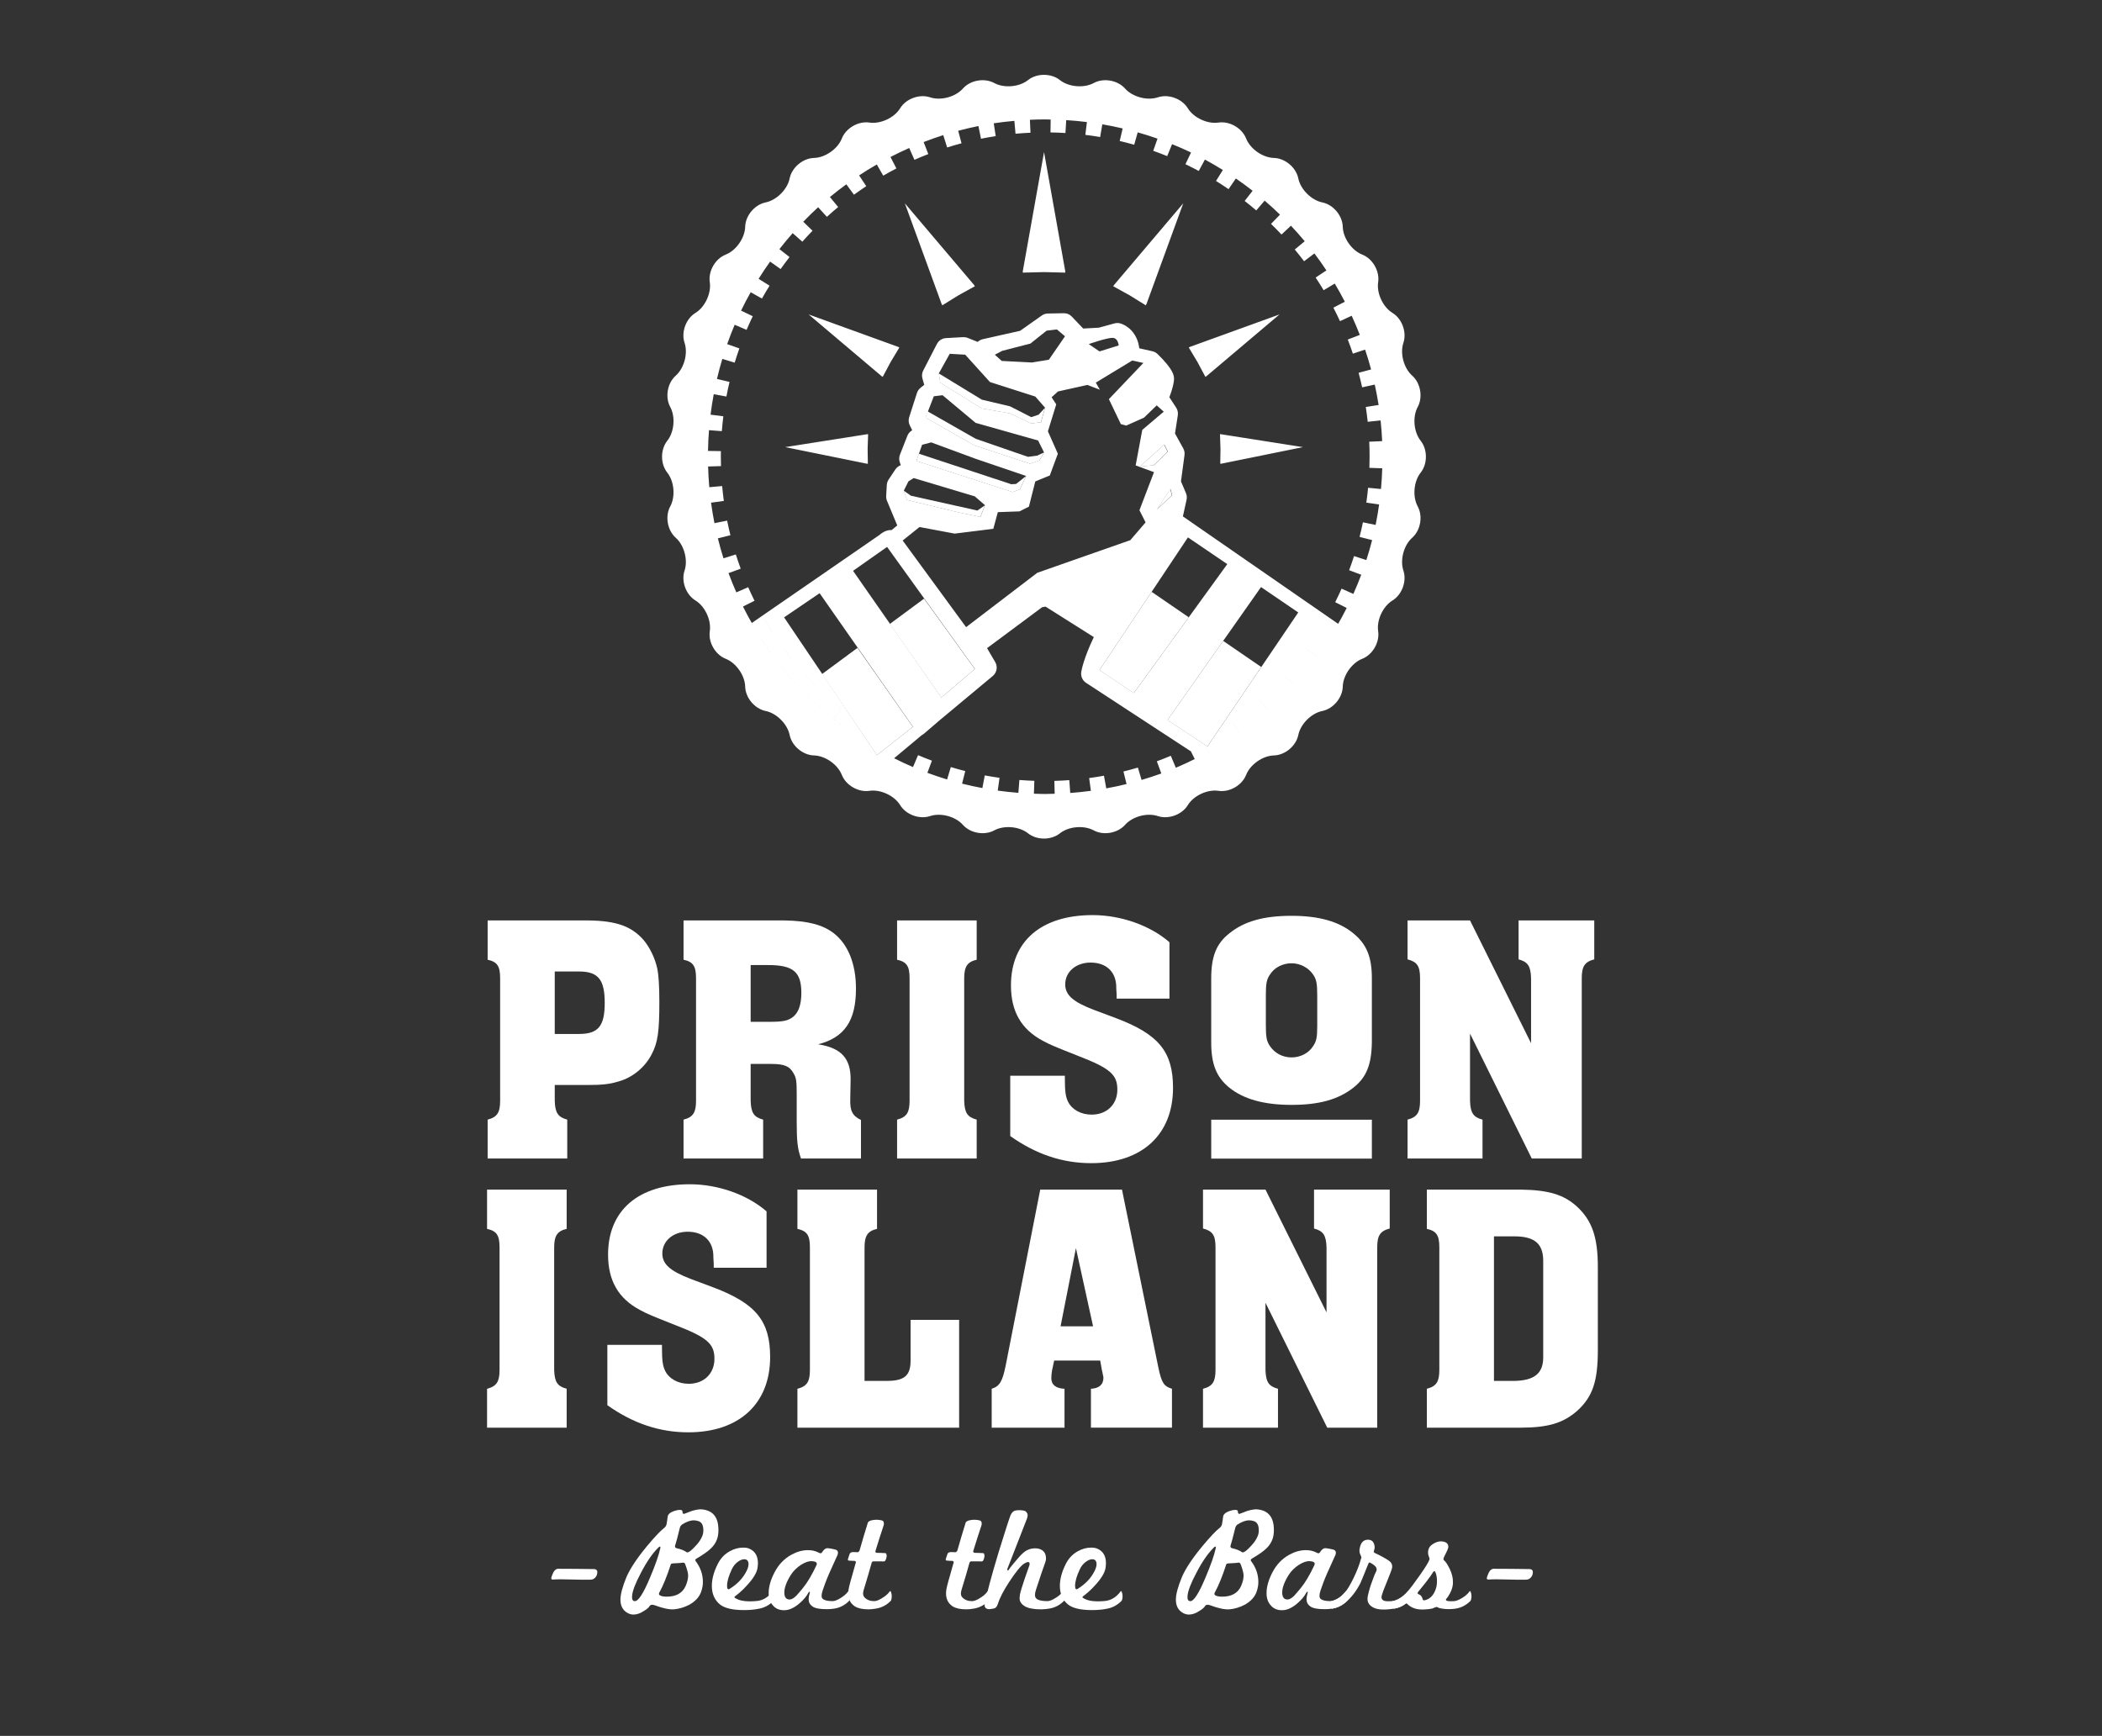 <?xml version="1.0" encoding="utf-8"?>
<!-- Generator: Adobe Illustrator 15.1.0, SVG Export Plug-In . SVG Version: 6.00 Build 0)  -->
<!DOCTYPE svg PUBLIC "-//W3C//DTD SVG 1.1//EN" "http://www.w3.org/Graphics/SVG/1.1/DTD/svg11.dtd">
<svg version="1.1" id="Vrstva_1" xmlns="http://www.w3.org/2000/svg" xmlns:xlink="http://www.w3.org/1999/xlink" x="0px" y="0px"
	 width="339px" height="280px" viewBox="0 0 339 280" enable-background="new 0 0 339 280" xml:space="preserve">
<rect x="0" y="0" width="339" height="280" fill="#333333" stroke="none"/>
<path fill="#FFFFFF" d="M78.643,180.593c1.555-0.403,2.016-1.152,2.016-3.052v-0.749v-18.25v-0.749c0-1.957-0.461-2.647-2.016-2.993
	v-6.333h15.027h1.266c4.433,0.058,6.909,0.922,8.866,3.166c0.979,1.152,1.843,2.938,2.188,4.549c0.23,1.035,0.346,2.879,0.346,5.411
	c0,4.778-0.231,6.563-1.267,8.521c-1.094,2.073-3.051,3.685-5.297,4.319c-1.497,0.46-2.706,0.574-5.123,0.574h-0.922h-4.26v1.785
	v0.749c0.058,1.957,0.518,2.648,2.015,3.052v6.274H78.643V180.593z M89.467,166.775h3.397h0.518c3.109,0,4.145-1.269,4.145-5.009
	c0-3.742-1.036-5.066-4.145-5.066h-0.518h-3.397V166.775z"/>
<path fill="#FFFFFF" d="M110.238,180.593c1.555-0.403,2.015-1.151,2.015-3.052v-0.749v-18.25v-0.749c0-1.957-0.46-2.647-2.015-2.993
	v-6.333h14.969h1.325c3.742,0.058,6.16,0.69,7.944,2.073c2.303,1.785,3.57,4.951,3.57,8.924c0,5.182-1.843,7.887-6.103,8.98
	c3.742,0.576,5.297,2.304,5.239,5.758l-0.058,3.051c-0.057,1.957,0.346,2.706,1.728,3.397v6.217h-9.672
	c-0.576-1.611-0.691-2.878-0.691-6.045v-3.281v-0.921c0-2.188-0.058-2.763-0.518-3.513c-0.634-1.151-1.497-1.497-3.627-1.497h-3.282
	v5.182v0.749c0.058,1.957,0.518,2.648,2.015,3.052v6.274h-12.839V180.593z M121.062,164.817h2.418h0.634
	c2.187,0,2.993-0.172,3.799-0.806c0.864-0.691,1.324-1.958,1.324-3.857c0-3.397-1.324-4.491-5.354-4.491h-0.518h-2.303V164.817z"/>
<path fill="#FFFFFF" d="M144.677,180.593c1.554-0.404,2.015-1.152,2.015-3.052v-0.748v-18.251v-0.748
	c0-1.958-0.461-2.648-2.015-2.993v-6.334h12.839v6.334c-1.497,0.345-2.015,1.093-2.015,2.993v0.748v18.251v0.748
	c0.057,1.958,0.518,2.647,2.015,3.052v6.275h-12.839V180.593z"/>
<path fill="#FFFFFF" d="M188.604,161.075h-8.52v-0.402v-0.23l-0.058-1.036c0.058-2.591-1.556-4.146-4.146-4.146
	c-2.361,0-4.087,1.497-4.087,3.511c0,1.728,1.266,2.822,4.547,4.089l3.686,1.381c6.851,2.591,9.153,5.412,9.153,11.228
	c0,7.541-5.009,12.146-13.184,12.146c-4.663,0-8.924-1.438-13.069-4.375v-9.729h8.809v0.461c0,2.015,0.115,2.937,0.519,3.742
	c0.633,1.266,2.072,2.072,3.8,2.072c2.477,0,4.146-1.669,4.146-4.029c0-2.418-1.152-3.454-6.392-5.47
	c-3.627-1.439-4.375-1.728-5.642-2.419c-3.454-1.842-5.124-4.72-5.124-8.923c0-7.139,4.894-11.342,13.184-11.342
	c4.55,0,9.271,1.67,12.378,4.375V161.075z"/>
<path fill="#FFFFFF" d="M221.247,168.14c-0.058,3.569-0.862,5.642-2.994,7.311c-2.418,1.901-5.525,2.765-9.96,2.765
	c-4.433,0-7.714-0.921-10.017-2.765c-2.13-1.726-2.937-3.856-2.937-7.311v-10.346c0-3.569,0.863-5.643,2.937-7.255
	c2.418-1.958,5.584-2.82,10.017-2.82c4.435,0,7.658,0.922,9.96,2.82c2.132,1.728,2.994,3.801,2.994,7.255V168.14z M204.148,165.261
	c0,2.015,0.115,2.706,0.69,3.513c0.748,1.093,2.016,1.785,3.454,1.785c1.439,0,2.765-0.692,3.455-1.785
	c0.575-0.807,0.69-1.498,0.69-3.34v-4.761c0-2.016-0.115-2.706-0.69-3.514c-0.749-1.093-2.073-1.783-3.455-1.783
	c-1.438,0-2.763,0.69-3.454,1.783c-0.575,0.808-0.69,1.498-0.69,3.397V165.261z"/>
<path fill="#FFFFFF" d="M227.004,180.593c1.554-0.404,2.016-1.152,2.016-3.052v-0.748v-18.251v-0.748
	c0-1.958-0.462-2.648-2.016-3.052v-6.275h10.075l9.845,19.805v-9.729v-0.748c-0.057-1.958-0.518-2.648-2.015-3.052v-6.275h12.205
	v6.275c-1.554,0.403-2.016,1.151-2.016,3.052v0.748v28.326h-8.06l-9.96-20.151v10.076v0.748c0.058,1.958,0.518,2.647,2.015,3.052
	v6.275h-12.09V180.593z"/>
<path fill="#FFFFFF" d="M78.55,224.007c1.554-0.404,2.015-1.152,2.015-3.052v-0.748v-18.251v-0.748c0-1.958-0.461-2.648-2.015-2.993
	v-6.334h12.839v6.334c-1.497,0.345-2.015,1.093-2.015,2.993v0.748v18.251v0.748c0.057,1.958,0.518,2.647,2.015,3.052v6.274H78.55
	V224.007z"/>
<path fill="#FFFFFF" d="M123.628,204.489h-8.52v-0.403v-0.229l-0.058-1.036c0.058-2.591-1.555-4.146-4.146-4.146
	c-2.36,0-4.087,1.497-4.087,3.512c0,1.728,1.266,2.821,4.548,4.089l3.685,1.381c6.851,2.591,9.154,5.412,9.154,11.227
	c0,7.541-5.009,12.147-13.184,12.147c-4.663,0-8.924-1.439-13.069-4.375v-9.73h8.808v0.462c0,2.015,0.116,2.937,0.519,3.741
	c0.633,1.267,2.072,2.073,3.8,2.073c2.475,0,4.144-1.669,4.144-4.03c0-2.418-1.151-3.453-6.39-5.469
	c-3.627-1.439-4.376-1.728-5.642-2.419c-3.454-1.842-5.124-4.72-5.124-8.923c0-7.139,4.894-11.342,13.184-11.342
	c4.548,0,9.269,1.67,12.378,4.375V204.489z"/>
<path fill="#FFFFFF" d="M128.604,224.007c1.555-0.404,2.015-1.152,2.015-3.052v-0.748v-18.251v-0.748
	c0-1.958-0.46-2.648-2.015-2.993v-6.334h12.839v6.334c-1.497,0.345-2.015,1.093-2.015,2.993v0.748v20.782h3.569
	c2.879,0,3.857-0.861,3.857-3.28v-0.979v-5.585h7.83v17.387h-26.08V224.007z"/>
<path fill="#FFFFFF" d="M186.82,220.609c0.519,2.418,0.863,2.994,2.188,3.397v6.274h-13.069v-6.274
	c1.268-0.059,2.016-0.634,2.016-1.784c0-0.175-0.058-0.231-0.174-0.923l-0.057-0.229l-0.288-1.612h-7.426l-0.346,1.612
	c-0.058,0.345-0.115,0.921-0.115,1.209c0,1.094,0.748,1.669,2.13,1.728v6.274h-11.745v-6.274c1.267-0.403,1.727-1.151,2.245-3.685
	l5.585-28.441h13.184L186.82,220.609z M173.521,201.323l-2.476,12.608h5.24L173.521,201.323z"/>
<path fill="#FFFFFF" d="M194.016,224.007c1.556-0.404,2.016-1.152,2.016-3.052v-0.748v-18.251v-0.748
	c0-1.958-0.46-2.648-2.016-3.053v-6.274h10.075l9.845,19.805v-9.729v-0.748c-0.057-1.958-0.518-2.648-2.015-3.053v-6.274h12.206
	v6.274c-1.555,0.404-2.015,1.152-2.015,3.053v0.748v28.325h-8.061l-9.961-20.15v10.076v0.748c0.059,1.958,0.52,2.647,2.016,3.052
	v6.274h-12.091V224.007z"/>
<path fill="#FFFFFF" d="M230.113,191.881h13.933h1.151c4.548,0.058,7.023,0.807,9.154,2.764c2.419,2.245,3.34,4.951,3.34,9.729
	v1.209v11.054v1.151c0,5.067-0.864,7.542-3.34,9.787c-2.245,1.958-4.663,2.706-9.154,2.706h-1.151h-13.933v-6.274
	c1.555-0.403,2.015-1.151,2.015-3.052v-0.749v-18.25v-0.749c0-1.957-0.46-2.647-2.015-2.993V191.881z M240.938,222.739h2.418h0.863
	c3.224-0.058,4.663-1.208,4.663-3.799v-1.268v-13.184v-1.267c-0.058-2.648-1.439-3.8-4.663-3.8h-0.863h-2.418V222.739z"/>
<rect x="195.34" y="180.606" fill="#FFFFFF" width="25.907" height="6.277"/>
<path fill="#FFFFFF" d="M93.545,254.799c-0.449,0-0.81-0.01-1.082-0.024c-1.571-0.048-2.646-0.048-3.223,0
	c-0.224,0.032-0.337-0.04-0.337-0.217c0-0.112,0.088-0.368,0.265-0.771c0.24-0.545,0.569-0.793,0.986-0.744
	c0.818,0,1.696,0.004,2.633,0.012c0.939,0.009,1.96,0.02,3.067,0.036c0.32,0.031,0.481,0.191,0.481,0.48
	c0,0.336-0.104,0.625-0.313,0.866c-0.208,0.24-0.473,0.361-0.793,0.361H93.545z"/>
<path fill="#FFFFFF" d="M114.611,249.796c-0.417,0.417-1.171,0.945-2.261,1.588c-0.208,0.111-0.265,0.248-0.168,0.407
	c0.785,1.026,1.178,2.157,1.178,3.393c0,0.479-0.088,0.985-0.264,1.514c-0.289,0.867-0.931,1.579-1.924,2.142
	c-0.803,0.417-1.628,0.665-2.477,0.745c-0.77,0.048-1.796-0.169-3.078-0.649c-0.433-0.16-0.722-0.112-0.867,0.144
	c-0.143,0.24-0.448,0.497-0.913,0.771c-0.577,0.385-1.138,0.577-1.683,0.577c-0.322,0-0.642-0.088-0.962-0.266
	c-0.754-0.432-1.131-1.145-1.131-2.14c0-0.866,0.329-2.092,0.986-3.679c0.593-1.363,1.692-3.016,3.295-4.954
	c0.641-0.771,1.191-1.396,1.648-1.876c0.457-0.482,0.821-0.825,1.093-1.034c0.225-0.176,0.362-0.377,0.41-0.602
	c0.031-0.16,0.063-0.345,0.095-0.554c0.032-0.208,0.065-0.447,0.097-0.721c0.048-0.321,0.32-0.585,0.817-0.793
	c0.433-0.177,0.826-0.265,1.179-0.265c0.256,0,0.385,0.096,0.385,0.287c0,0.289,0.103,0.402,0.312,0.338
	c0.193-0.08,0.385-0.152,0.577-0.218c0.193-0.063,0.376-0.135,0.553-0.216c0.77-0.241,1.371-0.329,1.804-0.264
	c1.699,0.208,2.55,1.299,2.55,3.27v0.288c0,0.098-0.009,0.202-0.025,0.314C115.757,248.288,115.349,249.107,114.611,249.796
	 M106.412,249.46c-0.049,0-0.113,0.04-0.193,0.119c-0.962,0.931-1.908,2.293-2.838,4.089c-0.898,1.684-1.379,2.935-1.443,3.752
	c-0.048,0.562,0.104,0.842,0.457,0.842c0.561,0,1.371-1.259,2.429-3.777c0.881-2.084,1.434-3.663,1.659-4.737
	C106.531,249.556,106.506,249.46,106.412,249.46 M110.98,254.125c0-0.368-0.153-0.963-0.457-1.779
	c-0.081-0.241-0.225-0.337-0.434-0.289c-0.128,0.032-0.512,0.063-1.154,0.096c-0.481,0-0.73,0.057-0.745,0.168
	c-0.642,1.956-1.243,3.44-1.804,4.45c-0.16,0.256-0.152,0.441,0.025,0.552c0.255,0.146,0.625,0.217,1.105,0.217
	c1.523,0,2.541-0.568,3.055-1.708C110.843,255.206,110.98,254.639,110.98,254.125 M113.433,246.838c0-0.833-0.272-1.33-0.817-1.49
	c-0.241-0.08-0.481-0.121-0.722-0.121c-0.577,0-1.219,0.233-1.924,0.698c-0.177,0.128-0.297,0.336-0.36,0.625
	c-0.16,0.673-0.301,1.229-0.421,1.671c-0.12,0.44-0.221,0.79-0.301,1.047c-0.08,0.24,0,0.392,0.24,0.457
	c0.674,0.143,1.211,0.36,1.612,0.647c0.015,0.018,0.048,0.025,0.096,0.025c0.256,0,0.665-0.305,1.227-0.914
	c0.593-0.608,0.993-1.186,1.202-1.731C113.376,247.479,113.433,247.175,113.433,246.838"/>
<path fill="#FFFFFF" d="M124.735,258.237c-0.673,0.674-1.459,1.091-2.356,1.251c-0.705,0.144-1.499,0.216-2.381,0.216
	c-1.844,0-3.143-0.304-3.896-0.914c-0.866-0.721-1.298-1.715-1.298-2.982c0-1.105,0.321-2.293,0.961-3.559
	c0.465-0.914,1.115-1.595,1.949-2.044c0.688-0.385,1.402-0.577,2.139-0.577c0.417,0,0.746,0.056,0.987,0.168
	c0.929,0.401,1.394,1.178,1.394,2.333c0,0.256-0.023,0.529-0.071,0.817c-0.129,0.77-0.706,1.708-1.732,2.814
	c-0.321,0.353-0.637,0.668-0.95,0.949c-0.312,0.281-0.622,0.533-0.925,0.758c-0.082,0.08-0.122,0.128-0.122,0.145
	c0,0.064,0.097,0.145,0.289,0.239c0.706,0.402,1.82,0.53,3.343,0.386c0.994-0.097,1.836-0.609,2.526-1.539
	c0.08-0.097,0.143-0.072,0.192,0.071c0.111,0.273,0.152,0.585,0.12,0.938C124.872,257.98,124.815,258.157,124.735,258.237
	 M118.952,251.948c-0.394,0.297-0.701,0.686-0.926,1.167c-0.513,1.073-0.769,1.972-0.769,2.692c0,0.514,0.16,0.658,0.48,0.434
	c1.074-0.673,1.892-1.491,2.453-2.453c0.353-0.593,0.53-1.082,0.53-1.467c0-0.545-0.233-0.817-0.698-0.817
	C119.701,251.504,119.345,251.652,118.952,251.948"/>
<path fill="#FFFFFF" d="M136.927,258.236c-0.673,0.675-1.459,1.082-2.356,1.228c-0.192,0.032-0.394,0.056-0.602,0.072
	c-0.208,0.016-0.424,0.024-0.649,0.024c-1.122,0-1.888-0.148-2.296-0.446c-0.409-0.297-0.613-0.685-0.613-1.166
	c0-0.224,0.063-0.576,0.192-1.058c0.016-0.063,0.016-0.113,0-0.145c-0.032-0.017-0.077,0-0.133,0.049
	c-0.056,0.048-0.1,0.103-0.132,0.168c-0.241,0.479-0.673,1.002-1.298,1.563c-0.899,0.803-1.756,1.202-2.574,1.202
	c-0.786,0-1.394-0.264-1.828-0.793c-0.448-0.497-0.673-1.146-0.673-1.948c0-1.042,0.321-2.173,0.962-3.391
	c0.641-1.235,1.539-2.172,2.694-2.814c0.866-0.479,1.739-0.729,2.621-0.744c0.657-0.018,1.259,0.119,1.803,0.407
	c0.257,0.146,0.433,0.129,0.53-0.048c0.112-0.175,0.208-0.304,0.288-0.384c0.129-0.128,0.257-0.217,0.385-0.265
	c0.16-0.049,0.464-0.023,0.914,0.071c0.449,0.08,0.729,0.168,0.842,0.266c0.16,0.177,0.184,0.417,0.072,0.722
	c-0.225,0.48-0.674,1.474-1.347,2.981c-0.257,0.594-0.469,1.117-0.638,1.574c-0.168,0.457-0.308,0.855-0.421,1.191
	c-0.112,0.337-0.167,0.617-0.167,0.841c0,0.209,0.055,0.37,0.167,0.482c0.257,0.256,0.794,0.385,1.612,0.385
	c0.305,0,0.698-0.145,1.179-0.434c0.272-0.159,0.52-0.332,0.745-0.518c0.224-0.184,0.417-0.388,0.577-0.613
	c0.08-0.095,0.144-0.071,0.192,0.072c0.112,0.273,0.153,0.585,0.121,0.938C137.063,257.98,137.007,258.156,136.927,258.236
	 M131.733,252.249c0-0.272-0.272-0.416-0.817-0.434c-0.482-0.032-1.067,0.168-1.756,0.603c-0.657,0.433-1.187,0.954-1.587,1.562
	c-0.722,1.14-1.082,2.102-1.082,2.886c0,0.755,0.288,1.132,0.865,1.132c0.305,0,0.665-0.208,1.082-0.625
	c0.08-0.08,0.205-0.222,0.373-0.421c0.168-0.2,0.389-0.462,0.661-0.782c0.738-0.898,1.484-2.156,2.237-3.775
	C131.725,252.36,131.733,252.313,131.733,252.249"/>
<path fill="#FFFFFF" d="M143.638,258.237c-0.674,0.674-1.46,1.082-2.357,1.227c-0.45,0.08-0.858,0.12-1.227,0.12
	c-0.946,0-1.675-0.16-2.188-0.481c-0.786-0.513-1.138-1.306-1.058-2.381c0.016-0.369,0.224-1.233,0.625-2.597
	c0.192-0.673,0.337-1.188,0.433-1.539c0.096-0.354,0.152-0.545,0.168-0.578c0.016-0.112-0.056-0.191-0.216-0.24
	c-0.129,0-0.269-0.004-0.421-0.012c-0.153-0.008-0.324-0.02-0.517-0.037c-0.144-0.031-0.177-0.143-0.096-0.336
	c0.032-0.096,0.068-0.208,0.108-0.336s0.092-0.281,0.156-0.457c0.112-0.161,0.28-0.241,0.505-0.241h0.385
	c0.112,0.017,0.192,0.024,0.24,0.024h0.145c0.08,0,0.176-0.08,0.289-0.24c0.192-0.689,0.4-1.407,0.625-2.153
	c0.224-0.744,0.464-1.534,0.721-2.368c0.064-0.159,0.233-0.28,0.505-0.36c0.593-0.16,1.195-0.16,1.804,0
	c0.24,0.08,0.328,0.321,0.265,0.721c-0.225,0.673-0.45,1.359-0.674,2.057c-0.225,0.697-0.449,1.415-0.673,2.151
	c-0.032,0.146,0.031,0.242,0.192,0.289c0.193,0,0.408,0.004,0.65,0.012c0.24,0.01,0.496,0.021,0.769,0.036
	c0.096,0.018,0.16,0.12,0.193,0.313c0.031,0.224-0.025,0.497-0.169,0.817c-0.048,0.129-0.153,0.2-0.313,0.217
	c0.064-0.017-0.48-0.023-1.635-0.023c-0.129,0-0.225,0.071-0.289,0.215c-0.176,0.643-0.373,1.331-0.589,2.069
	c-0.216,0.737-0.453,1.522-0.71,2.355c-0.16,0.529-0.104,0.932,0.169,1.203c0.385,0.386,0.898,0.577,1.539,0.577
	c0.304,0,0.698-0.144,1.178-0.433c0.273-0.159,0.522-0.332,0.746-0.518c0.224-0.184,0.416-0.388,0.577-0.612
	c0.081-0.097,0.145-0.072,0.193,0.071c0.111,0.273,0.152,0.585,0.12,0.938C143.773,257.98,143.716,258.157,143.638,258.237"/>
<path fill="#FFFFFF" d="M159.413,258.237c-0.674,0.674-1.46,1.082-2.357,1.227c-0.45,0.08-0.858,0.12-1.227,0.12
	c-0.946,0-1.675-0.16-2.188-0.481c-0.786-0.513-1.138-1.306-1.058-2.381c0.016-0.369,0.224-1.233,0.625-2.597
	c0.192-0.673,0.337-1.188,0.433-1.539c0.096-0.354,0.152-0.545,0.168-0.578c0.016-0.112-0.056-0.191-0.216-0.24
	c-0.129,0-0.269-0.004-0.421-0.012c-0.153-0.008-0.324-0.02-0.517-0.037c-0.144-0.031-0.177-0.143-0.096-0.336
	c0.032-0.096,0.068-0.208,0.108-0.336s0.092-0.281,0.156-0.457c0.112-0.161,0.28-0.241,0.505-0.241h0.385
	c0.112,0.017,0.192,0.024,0.24,0.024h0.145c0.08,0,0.176-0.08,0.289-0.24c0.192-0.689,0.4-1.407,0.625-2.153
	c0.224-0.744,0.464-1.534,0.721-2.368c0.064-0.159,0.233-0.28,0.505-0.36c0.593-0.16,1.195-0.16,1.804,0
	c0.24,0.08,0.328,0.321,0.265,0.721c-0.225,0.673-0.45,1.359-0.674,2.057c-0.225,0.697-0.449,1.415-0.673,2.151
	c-0.032,0.146,0.031,0.242,0.192,0.289c0.193,0,0.408,0.004,0.65,0.012c0.24,0.01,0.496,0.021,0.769,0.036
	c0.096,0.018,0.16,0.12,0.193,0.313c0.031,0.224-0.025,0.497-0.169,0.817c-0.048,0.129-0.153,0.2-0.313,0.217
	c0.064-0.017-0.48-0.023-1.635-0.023c-0.129,0-0.225,0.071-0.289,0.215c-0.176,0.643-0.373,1.331-0.589,2.069
	c-0.216,0.737-0.453,1.522-0.71,2.355c-0.16,0.529-0.104,0.932,0.169,1.203c0.385,0.386,0.898,0.577,1.539,0.577
	c0.304,0,0.698-0.144,1.178-0.433c0.273-0.159,0.522-0.332,0.746-0.518c0.224-0.184,0.416-0.388,0.577-0.612
	c0.081-0.097,0.145-0.072,0.193,0.071c0.111,0.273,0.152,0.585,0.12,0.938C159.549,257.98,159.492,258.157,159.413,258.237"/>
<path fill="#FFFFFF" d="M171.582,258.237c-0.674,0.674-1.46,1.082-2.357,1.227c-0.208,0.032-0.421,0.06-0.637,0.084
	c-0.217,0.024-0.445,0.036-0.687,0.036c-1.202,0-2.079-0.168-2.633-0.505c-0.553-0.337-0.829-0.753-0.829-1.251
	c0-0.064,0.004-0.148,0.012-0.252c0.008-0.105,0.02-0.222,0.035-0.35c0.08-0.448,0.346-1.331,0.795-2.645
	c0.127-0.354,0.252-0.705,0.371-1.06c0.121-0.352,0.244-0.704,0.373-1.057c0.017-0.048,0.025-0.121,0.025-0.217
	c0-0.193-0.081-0.288-0.241-0.288c-0.161,0-0.368,0.08-0.625,0.24c-0.514,0.305-1.315,1.283-2.405,2.933
	c-0.93,1.412-1.555,2.623-1.875,3.632c-0.129,0.417-0.353,0.65-0.674,0.698c-0.48,0.096-0.793,0.12-0.937,0.072
	c-0.4-0.098-0.562-0.377-0.482-0.842c0.162-0.817,0.43-1.929,0.806-3.331c0.377-1.402,0.87-3.114,1.48-5.135
	c1.073-3.463,1.707-5.419,1.899-5.867c0.177-0.369,0.408-0.603,0.697-0.697c0.159-0.048,0.449-0.073,0.866-0.073
	c0.433,0.033,0.705,0.088,0.817,0.168c0.24,0.193,0.359,0.41,0.359,0.65c0,0.177-0.047,0.385-0.143,0.625
	c-0.947,2.437-1.676,4.309-2.189,5.616c-0.513,1.307-0.809,2.064-0.889,2.272c-0.113,0.256-0.089,0.384,0.071,0.384
	c0.049,0,0.08-0.031,0.097-0.096c0.032-0.064,0.116-0.184,0.252-0.361c0.137-0.176,0.325-0.408,0.565-0.696
	c0.272-0.32,0.521-0.613,0.745-0.878c0.225-0.266,0.434-0.484,0.625-0.661c0.594-0.577,1.283-0.866,2.068-0.866
	c0.273,0,0.505,0.032,0.698,0.096c0.705,0.226,1.057,0.738,1.057,1.539c0,0.161-0.022,0.321-0.07,0.481
	c-0.209,0.561-0.438,1.219-0.687,1.973c-0.249,0.753-0.533,1.61-0.853,2.573c-0.113,0.319-0.169,0.617-0.169,0.89
	c0,0.353,0.177,0.601,0.528,0.745c0.354,0.144,0.851,0.216,1.491,0.216c0.305,0,0.698-0.144,1.178-0.433
	c0.273-0.159,0.522-0.332,0.746-0.518c0.226-0.184,0.417-0.388,0.577-0.612c0.081-0.097,0.146-0.072,0.193,0.071
	c0.111,0.273,0.152,0.585,0.12,0.938C171.718,257.98,171.662,258.157,171.582,258.237"/>
<path fill="#FFFFFF" d="M180.862,258.237c-0.673,0.674-1.459,1.091-2.355,1.251c-0.705,0.144-1.499,0.216-2.382,0.216
	c-1.844,0-3.143-0.304-3.895-0.914c-0.866-0.721-1.299-1.715-1.299-2.982c0-1.105,0.32-2.293,0.962-3.559
	c0.465-0.914,1.114-1.595,1.948-2.044c0.688-0.385,1.401-0.577,2.139-0.577c0.417,0,0.746,0.056,0.987,0.168
	c0.929,0.401,1.394,1.178,1.394,2.333c0,0.256-0.023,0.529-0.071,0.817c-0.129,0.77-0.706,1.708-1.731,2.814
	c-0.321,0.353-0.637,0.668-0.95,0.949c-0.312,0.281-0.622,0.533-0.925,0.758c-0.082,0.08-0.122,0.128-0.122,0.145
	c0,0.064,0.097,0.145,0.289,0.239c0.706,0.402,1.819,0.53,3.343,0.386c0.994-0.097,1.836-0.609,2.526-1.539
	c0.08-0.097,0.143-0.072,0.191,0.071c0.111,0.273,0.152,0.585,0.12,0.938C180.999,257.98,180.942,258.157,180.862,258.237
	 M175.079,251.948c-0.394,0.297-0.701,0.686-0.926,1.167c-0.513,1.073-0.769,1.972-0.769,2.692c0,0.514,0.159,0.658,0.479,0.434
	c1.074-0.673,1.893-1.491,2.453-2.453c0.353-0.593,0.53-1.082,0.53-1.467c0-0.545-0.233-0.817-0.698-0.817
	C175.828,251.504,175.473,251.652,175.079,251.948"/>
<path fill="#FFFFFF" d="M204.191,249.796c-0.417,0.417-1.172,0.945-2.262,1.588c-0.208,0.111-0.265,0.248-0.168,0.407
	c0.785,1.026,1.179,2.157,1.179,3.393c0,0.479-0.089,0.985-0.265,1.514c-0.289,0.867-0.931,1.579-1.924,2.142
	c-0.803,0.417-1.628,0.665-2.477,0.745c-0.771,0.048-1.797-0.169-3.078-0.649c-0.434-0.16-0.723-0.112-0.867,0.144
	c-0.144,0.24-0.448,0.497-0.913,0.771c-0.577,0.385-1.138,0.577-1.683,0.577c-0.322,0-0.643-0.088-0.963-0.266
	c-0.754-0.432-1.131-1.145-1.131-2.14c0-0.866,0.329-2.092,0.986-3.679c0.593-1.363,1.692-3.016,3.295-4.954
	c0.641-0.771,1.191-1.396,1.648-1.876c0.457-0.482,0.82-0.825,1.093-1.034c0.225-0.176,0.362-0.377,0.41-0.602
	c0.03-0.16,0.063-0.345,0.095-0.554c0.032-0.208,0.065-0.447,0.097-0.721c0.048-0.321,0.32-0.585,0.817-0.793
	c0.433-0.177,0.826-0.265,1.179-0.265c0.256,0,0.385,0.096,0.385,0.287c0,0.289,0.104,0.402,0.313,0.338
	c0.193-0.08,0.385-0.152,0.577-0.218c0.192-0.063,0.376-0.135,0.553-0.216c0.771-0.241,1.371-0.329,1.804-0.264
	c1.699,0.208,2.551,1.299,2.551,3.27v0.288c0,0.098-0.01,0.202-0.025,0.314C205.337,248.288,204.928,249.107,204.191,249.796
	 M195.991,249.46c-0.049,0-0.113,0.04-0.193,0.119c-0.962,0.931-1.908,2.293-2.838,4.089c-0.898,1.684-1.379,2.935-1.443,3.752
	c-0.048,0.562,0.104,0.842,0.457,0.842c0.562,0,1.371-1.259,2.43-3.777c0.881-2.084,1.434-3.663,1.658-4.737
	C196.111,249.556,196.086,249.46,195.991,249.46 M200.56,254.125c0-0.368-0.152-0.963-0.457-1.779
	c-0.081-0.241-0.225-0.337-0.434-0.289c-0.128,0.032-0.512,0.063-1.154,0.096c-0.48,0-0.729,0.057-0.745,0.168
	c-0.642,1.956-1.242,3.44-1.804,4.45c-0.16,0.256-0.151,0.441,0.025,0.552c0.255,0.146,0.625,0.217,1.104,0.217
	c1.523,0,2.541-0.568,3.056-1.708C200.423,255.206,200.56,254.639,200.56,254.125 M203.012,246.838c0-0.833-0.271-1.33-0.816-1.49
	c-0.241-0.08-0.481-0.121-0.723-0.121c-0.577,0-1.219,0.233-1.924,0.698c-0.177,0.128-0.297,0.336-0.359,0.625
	c-0.16,0.673-0.302,1.229-0.422,1.671c-0.119,0.44-0.221,0.79-0.301,1.047c-0.08,0.24,0,0.392,0.24,0.457
	c0.674,0.143,1.211,0.36,1.612,0.647c0.015,0.018,0.048,0.025,0.096,0.025c0.256,0,0.665-0.305,1.227-0.914
	c0.594-0.608,0.993-1.186,1.202-1.731C202.956,247.479,203.012,247.175,203.012,246.838"/>
<path fill="#FFFFFF" d="M217.224,258.236c-0.673,0.675-1.459,1.082-2.356,1.228c-0.191,0.032-0.394,0.056-0.602,0.072
	c-0.208,0.016-0.424,0.024-0.649,0.024c-1.122,0-1.888-0.148-2.296-0.446c-0.409-0.297-0.612-0.685-0.612-1.166
	c0-0.224,0.063-0.576,0.191-1.058c0.017-0.063,0.017-0.113,0-0.145c-0.032-0.017-0.077,0-0.133,0.049
	c-0.056,0.048-0.1,0.103-0.132,0.168c-0.241,0.479-0.673,1.002-1.298,1.563c-0.899,0.803-1.756,1.202-2.574,1.202
	c-0.786,0-1.395-0.264-1.828-0.793c-0.448-0.497-0.673-1.146-0.673-1.948c0-1.042,0.321-2.173,0.962-3.391
	c0.641-1.235,1.539-2.172,2.694-2.814c0.865-0.479,1.738-0.729,2.621-0.744c0.656-0.018,1.259,0.119,1.803,0.407
	c0.257,0.146,0.433,0.129,0.529-0.048c0.112-0.175,0.209-0.304,0.288-0.384c0.13-0.128,0.258-0.217,0.386-0.265
	c0.16-0.049,0.464-0.023,0.914,0.071c0.448,0.08,0.729,0.168,0.842,0.266c0.16,0.177,0.184,0.417,0.072,0.722
	c-0.226,0.48-0.675,1.474-1.348,2.981c-0.257,0.594-0.469,1.117-0.638,1.574c-0.168,0.457-0.308,0.855-0.421,1.191
	c-0.112,0.337-0.167,0.617-0.167,0.841c0,0.209,0.055,0.37,0.167,0.482c0.257,0.256,0.794,0.385,1.611,0.385
	c0.306,0,0.698-0.145,1.18-0.434c0.271-0.159,0.52-0.332,0.745-0.518c0.224-0.184,0.417-0.388,0.577-0.613
	c0.079-0.095,0.144-0.071,0.191,0.072c0.112,0.273,0.153,0.585,0.121,0.938C217.359,257.98,217.304,258.156,217.224,258.236
	 M212.029,252.249c0-0.272-0.271-0.416-0.816-0.434c-0.482-0.032-1.067,0.168-1.756,0.603c-0.657,0.433-1.188,0.954-1.588,1.562
	c-0.722,1.14-1.082,2.102-1.082,2.886c0,0.755,0.288,1.132,0.865,1.132c0.306,0,0.665-0.208,1.082-0.625
	c0.08-0.08,0.205-0.222,0.373-0.421c0.168-0.2,0.389-0.462,0.661-0.782c0.738-0.898,1.484-2.156,2.237-3.775
	C212.021,252.36,212.029,252.313,212.029,252.249"/>
<path fill="#FFFFFF" d="M227.18,258.237c-0.706,0.706-1.49,1.113-2.355,1.227c-1.459,0.24-2.538,0.2-3.236-0.121
	c-0.697-0.32-1.046-0.801-1.046-1.442c0-0.16,0.025-0.353,0.073-0.577c0.08-0.368,0.18-0.753,0.3-1.154s0.269-0.833,0.446-1.299
	c0.256-0.722,0.447-1.187,0.576-1.396c0.111-0.191,0.111-0.407,0-0.648c-0.111-0.225-0.434-0.481-0.962-0.771
	c-0.129-0.08-0.232-0.007-0.313,0.217c-0.4,0.994-0.705,1.743-0.913,2.248c-0.209,0.507-0.321,0.775-0.337,0.807
	c-0.673,1.331-1.516,2.413-2.525,3.247c-0.625,0.479-1.29,0.776-1.996,0.89c-0.096,0.032-0.168-0.016-0.216-0.145
	c-0.112-0.24-0.169-0.506-0.169-0.793c0-0.145,0.032-0.226,0.097-0.241c0.577-0.128,1.042-0.32,1.395-0.577
	c0.257-0.193,0.618-0.553,1.082-1.082c0.321-0.401,0.722-1.09,1.203-2.069c0.528-1.072,0.938-2.132,1.226-3.174
	c0.017-0.063,0.028-0.107,0.036-0.132s0.013-0.044,0.013-0.06c-0.017-0.098-0.071-0.241-0.169-0.434
	c-0.096-0.193-0.145-0.393-0.145-0.601c0-0.065,0.004-0.138,0.013-0.218c0.008-0.079,0.021-0.159,0.036-0.239
	c0.176-0.914,0.633-1.362,1.37-1.348c0.626,0.017,0.97,0.408,1.035,1.18c0.015,0.143-0.024,0.352-0.121,0.625
	c-0.032,0.096-0.032,0.168,0,0.216c0.033,0.049,0.104,0.1,0.217,0.156s0.265,0.129,0.457,0.217c0.193,0.089,0.433,0.213,0.721,0.373
	c0.577,0.319,0.963,0.561,1.155,0.722c0.321,0.272,0.449,0.617,0.385,1.034c-0.049,0.256-0.329,1.009-0.842,2.259
	c-0.257,0.61-0.453,1.104-0.59,1.48c-0.135,0.377-0.22,0.637-0.252,0.78c-0.096,0.467,0.088,0.746,0.553,0.843
	c0.193,0.048,0.577,0.057,1.154,0.023c0.305-0.015,0.698-0.16,1.179-0.433c0.577-0.32,1.019-0.697,1.322-1.13
	c0.081-0.097,0.145-0.072,0.192,0.071c0.112,0.273,0.152,0.585,0.12,0.938C227.316,257.98,227.26,258.157,227.18,258.237"/>
<path fill="#FFFFFF" d="M237.137,258.236c-0.675,0.675-1.459,1.082-2.357,1.228c-0.466,0.08-0.994,0.104-1.588,0.072
	c-0.689-0.049-1.138-0.145-1.346-0.289c-0.08-0.049-0.178-0.057-0.288-0.023c-0.386,0.144-0.586,0.224-0.603,0.24
	c-0.288,0.063-0.714,0.112-1.273,0.144c-1.171,0.064-2.084-0.24-2.742-0.914c-0.096-0.08-0.176-0.088-0.241-0.023
	c-0.479,0.385-1.09,0.648-1.827,0.794c-0.144,0-0.225-0.048-0.24-0.146c-0.111-0.239-0.169-0.505-0.169-0.793
	c0-0.16,0.032-0.249,0.098-0.264c0.833-0.145,1.65-0.665,2.452-1.564c0.224-0.256,0.496-0.597,0.817-1.021
	c0.32-0.424,0.689-0.934,1.107-1.527c0.929-1.313,1.466-2.188,1.61-2.622c0.016-0.11-0.021-0.267-0.108-0.468
	s-0.132-0.405-0.132-0.614c0-0.063,0.004-0.132,0.012-0.204c0.008-0.071,0.02-0.147,0.035-0.228
	c0.081-0.401,0.337-0.729,0.771-0.987c0.464-0.288,0.897-0.424,1.298-0.407c0.786,0.031,1.172,0.345,1.154,0.938
	c-0.032,0.209-0.136,0.481-0.312,0.817c-0.113,0.226-0.201,0.404-0.266,0.541c-0.063,0.137-0.111,0.236-0.144,0.301
	c-0.081,0.224-0.081,0.369,0,0.433c0.161,0.128,0.313,0.306,0.456,0.529c0.145,0.224,0.297,0.497,0.458,0.818
	c0.4,0.784,0.584,1.595,0.553,2.429c-0.016,0.224-0.06,0.469-0.133,0.732c-0.072,0.266-0.188,0.55-0.349,0.854
	c-0.239,0.432-0.433,0.721-0.576,0.866c-0.113,0.111-0.105,0.212,0.023,0.301c0.128,0.088,0.529,0.116,1.202,0.084
	c0.305-0.016,0.697-0.16,1.179-0.434c0.577-0.32,1.018-0.697,1.322-1.131c0.08-0.096,0.146-0.071,0.193,0.072
	c0.111,0.273,0.151,0.585,0.12,0.938C237.271,257.98,237.216,258.156,237.137,258.236 M231.749,255.039
	c0-0.594-0.089-1.082-0.265-1.468c-0.047-0.111-0.112-0.151-0.192-0.119c-0.08,0-0.145,0.056-0.191,0.168
	c-0.065,0.145-0.442,0.673-1.131,1.587c-0.61,0.769-1.019,1.273-1.227,1.516c-0.081,0.112-0.121,0.192-0.121,0.24
	c0,0.096,0.098,0.177,0.289,0.24c0.273,0.129,0.457,0.4,0.553,0.816c0.032,0.129,0.2,0.146,0.506,0.049
	c0.77-0.257,1.306-0.874,1.61-1.851C231.692,255.881,231.749,255.487,231.749,255.039"/>
<path fill="#FFFFFF" d="M244.423,254.799c-0.448,0-0.81-0.01-1.082-0.024c-1.57-0.048-2.646-0.048-3.223,0
	c-0.224,0.032-0.337-0.04-0.337-0.217c0-0.112,0.088-0.368,0.265-0.771c0.24-0.545,0.569-0.793,0.986-0.744
	c0.818,0,1.696,0.004,2.633,0.012c0.939,0.009,1.96,0.02,3.067,0.036c0.319,0.031,0.48,0.191,0.48,0.48
	c0,0.336-0.104,0.625-0.313,0.866c-0.208,0.24-0.474,0.361-0.793,0.361H244.423z"/>
<path fill="#FFFFFF" d="M165.799,12.915c1.411-1.125,3.723-1.125,5.136,0c1.41,1.126,3.869,1.338,5.454,0.477
	c1.585-0.863,3.859-0.461,5.056,0.893c1.196,1.351,3.572,1.987,5.287,1.414c1.709-0.573,3.883,0.218,4.829,1.759
	c0.938,1.538,3.173,2.579,4.955,2.312c1.787-0.268,3.79,0.887,4.452,2.567c0.657,1.681,2.673,3.093,4.479,3.139
	c1.807,0.048,3.576,1.532,3.937,3.304c0.36,1.768,2.101,3.509,3.869,3.869c1.77,0.358,3.257,2.128,3.301,3.935
	c0.048,1.802,1.459,3.822,3.142,4.483c1.677,0.659,2.832,2.66,2.566,4.448c-0.27,1.784,0.771,4.015,2.313,4.958
	c1.538,0.943,2.332,3.115,1.756,4.827c-0.571,1.713,0.064,4.089,1.418,5.287c1.352,1.196,1.753,3.471,0.893,5.058
	c-0.864,1.587-0.648,4.039,0.478,5.452c1.123,1.412,1.123,3.724,0,5.135c-1.126,1.413-1.342,3.867-0.478,5.454
	c0.86,1.586,0.459,3.861-0.893,5.057c-1.354,1.196-1.989,3.576-1.418,5.288c0.576,1.71-0.218,3.882-1.756,4.825
	c-1.541,0.943-2.582,3.173-2.313,4.96c0.266,1.786-0.89,3.786-2.566,4.448c-1.683,0.66-3.094,2.677-3.142,4.482
	c-0.044,1.804-1.531,3.576-3.301,3.937c-1.769,0.359-3.509,2.101-3.869,3.869c-0.36,1.769-2.13,3.253-3.937,3.3
	c-1.807,0.048-3.822,1.459-4.479,3.143c-0.662,1.676-2.665,2.831-4.452,2.566c-1.782-0.268-4.017,0.772-4.955,2.311
	c-0.946,1.543-3.12,2.33-4.829,1.761c-1.715-0.576-4.091,0.06-5.287,1.413c-1.196,1.352-3.471,1.754-5.056,0.894
	c-1.585-0.863-4.044-0.649-5.454,0.476c-1.413,1.125-3.725,1.125-5.136,0c-1.412-1.125-3.866-1.339-5.453-0.476
	c-1.587,0.86-3.863,0.458-5.057-0.894c-1.197-1.353-3.576-1.989-5.288-1.413c-1.711,0.569-3.883-0.218-4.826-1.761
	c-0.943-1.539-3.174-2.579-4.961-2.311c-1.785,0.265-3.785-0.89-4.447-2.566c-0.662-1.684-2.68-3.095-4.484-3.143
	c-1.803-0.047-3.574-1.531-3.934-3.3c-0.358-1.768-2.102-3.51-3.87-3.869c-1.77-0.361-3.254-2.133-3.301-3.937
	c-0.048-1.805-1.46-3.822-3.139-4.482c-1.68-0.662-2.837-2.662-2.568-4.448c0.267-1.787-0.773-4.017-2.313-4.96
	c-1.541-0.943-2.331-3.115-1.755-4.825c0.573-1.712-0.067-4.092-1.418-5.288c-1.355-1.196-1.755-3.471-0.893-5.057
	c0.863-1.587,0.648-4.041-0.478-5.454c-1.123-1.411-1.123-3.723,0-5.135c1.126-1.413,1.341-3.865,0.478-5.452
	c-0.862-1.587-0.462-3.862,0.893-5.058c1.351-1.198,1.991-3.574,1.418-5.287c-0.576-1.712,0.214-3.884,1.755-4.827
	c1.54-0.943,2.58-3.174,2.313-4.958c-0.269-1.788,0.888-3.789,2.568-4.448c1.679-0.661,3.091-2.681,3.139-4.483
	c0.047-1.807,1.531-3.577,3.301-3.935c1.768-0.36,3.512-2.101,3.87-3.869c0.36-1.772,2.131-3.256,3.934-3.304
	c1.804-0.046,3.822-1.458,4.484-3.139c0.662-1.68,2.662-2.835,4.447-2.567c1.787,0.267,4.018-0.774,4.961-2.312
	c0.943-1.541,3.115-2.332,4.826-1.759c1.712,0.573,4.091-0.063,5.288-1.414c1.194-1.354,3.47-1.756,5.057-0.893
	C161.933,14.253,164.387,14.041,165.799,12.915 M220.848,75.463c0.021-0.598,0.031-1.197,0.031-1.797
	c0-0.807-0.019-1.62-0.054-2.419l2.085-0.093c-0.051-1.124-0.136-2.237-0.253-3.34l-2.079,0.221
	c-0.085-0.802-0.189-1.605-0.31-2.393l2.069-0.317c-0.172-1.11-0.387-2.205-0.623-3.293l-2.035,0.446
	c-0.17-0.788-0.364-1.576-0.569-2.348l2.015-0.538c-0.291-1.082-0.616-2.15-0.971-3.202l-1.968,0.658
	c-0.253-0.753-0.529-1.52-0.823-2.278l1.94-0.75c-0.408-1.046-0.843-2.076-1.311-3.088l-1.886,0.87
	c-0.332-0.722-0.693-1.454-1.063-2.176l1.846-0.955c-0.517-0.994-1.055-1.974-1.627-2.932l-1.791,1.073
	c-0.414-0.69-0.849-1.376-1.291-2.042l1.736-1.154c-0.615-0.933-1.262-1.846-1.936-2.737l-1.664,1.26
	c-0.484-0.636-0.991-1.276-1.503-1.894l1.607-1.334c-0.716-0.86-1.463-1.689-2.225-2.503l-1.519,1.424
	c-0.555-0.591-1.127-1.171-1.69-1.718l1.446-1.495c-0.8-0.777-1.626-1.528-2.475-2.256l-1.354,1.579
	c-0.605-0.521-1.234-1.033-1.867-1.53l1.278-1.639c-0.88-0.687-1.775-1.351-2.699-1.984l-1.18,1.721
	c-0.658-0.454-1.335-0.897-2.02-1.321l1.102-1.77c-0.949-0.589-1.911-1.152-2.893-1.682l-0.993,1.839
	c-0.709-0.378-1.43-0.747-2.146-1.093l0.902-1.886c-1-0.481-2.025-0.923-3.06-1.344l-0.785,1.929
	c-0.736-0.299-1.497-0.588-2.256-0.857l0.693-1.964c-1.051-0.372-2.114-0.704-3.193-1.011l-0.568,1.997
	c-0.767-0.215-1.555-0.421-2.335-0.606l0.474-2.024c-1.082-0.254-2.177-0.476-3.281-0.664l-0.348,2.05
	c-0.798-0.136-1.602-0.253-2.39-0.351l0.254-2.063c-1.102-0.136-2.213-0.245-3.336-0.313l-0.127,2.079
	c-0.807-0.049-1.618-0.079-2.411-0.092l0.029-2.079c-0.294-0.006-0.586-0.024-0.883-0.024c-0.826,0-1.649,0.026-2.466,0.062
	l0.093,2.085c-0.8,0.038-1.61,0.092-2.413,0.163l-0.185-2.074c-1.118,0.101-2.228,0.225-3.326,0.392l0.317,2.07
	c-0.796,0.122-1.596,0.262-2.375,0.421l-0.413-2.049c-1.1,0.221-2.186,0.479-3.262,0.766l0.537,2.017
	c-0.778,0.204-1.557,0.432-2.319,0.674l-0.629-1.992c-1.07,0.34-2.122,0.718-3.163,1.118l0.751,1.943
	c-0.751,0.288-1.504,0.6-2.237,0.924l-0.84-1.905c-1.024,0.453-2.032,0.937-3.023,1.449l0.956,1.848
	c-0.716,0.37-1.431,0.758-2.124,1.162l-1.037-1.802c-0.971,0.558-1.923,1.143-2.854,1.76l1.151,1.737
	c-0.667,0.442-1.334,0.907-1.981,1.38l-1.23-1.68c-0.904,0.66-1.79,1.34-2.649,2.053l1.336,1.611
	c-0.622,0.514-1.234,1.047-1.823,1.584l-1.411-1.549c-0.826,0.753-1.619,1.539-2.398,2.34l1.493,1.45
	c-0.559,0.576-1.111,1.171-1.643,1.769l-1.558-1.379c-0.741,0.835-1.451,1.696-2.14,2.575l1.636,1.282
	c-0.495,0.633-0.982,1.284-1.443,1.933l-1.694-1.202c-0.646,0.908-1.268,1.835-1.858,2.781l1.771,1.104
	c-0.425,0.681-0.84,1.379-1.228,2.077l-1.815-1.019c-0.545,0.971-1.069,1.955-1.554,2.963l1.886,0.907
	c-0.347,0.72-0.682,1.461-0.995,2.199l-1.923-0.823c-0.436,1.025-0.832,2.066-1.206,3.12l1.963,0.696
	c-0.265,0.751-0.519,1.522-0.752,2.294l-1.996-0.604c-0.321,1.064-0.605,2.145-0.863,3.233l2.025,0.478
	c-0.186,0.782-0.354,1.576-0.501,2.362l-2.044-0.383c-0.205,1.094-0.375,2.196-0.514,3.308l2.061,0.26
	c-0.099,0.794-0.179,1.601-0.241,2.398l-2.072-0.159c-0.085,1.105-0.141,2.222-0.159,3.346l2.079,0.031
	c-0.006,0.302-0.008,0.605-0.009,0.905c0,0.503,0.009,1.01,0.023,1.513l-2.077,0.063c0.032,1.122,0.093,2.237,0.192,3.341
	l2.075-0.186c0.07,0.797,0.161,1.604,0.27,2.401l-2.061,0.28c0.152,1.111,0.329,2.214,0.547,3.305l2.048-0.41
	c0.155,0.784,0.334,1.578,0.527,2.356l-2.022,0.503c0.269,1.087,0.569,2.164,0.903,3.224l1.993-0.629
	c0.238,0.756,0.501,1.526,0.784,2.294l-1.965,0.72c0.386,1.052,0.815,2.085,1.265,3.107l1.904-0.839
	c0.322,0.728,0.667,1.467,1.027,2.193l-1.866,0.925c0.498,1.002,1.028,1.984,1.587,2.949l1.8-1.036
	c0.403,0.698,0.824,1.394,1.256,2.065l-1.751,1.123c0.602,0.94,1.23,1.867,1.889,2.769l1.681-1.228
	c0.468,0.641,0.963,1.288,1.47,1.919l-1.623,1.302c0.699,0.872,1.415,1.729,2.166,2.555l1.549-1.41
	c0.543,0.599,1.104,1.187,1.666,1.75l-1.482,1.476c0.789,0.791,1.608,1.552,2.444,2.293l1.382-1.557
	c0.598,0.535,1.219,1.058,1.842,1.563l-1.312,1.617c0.869,0.702,1.76,1.373,2.669,2.022l1.208-1.693
	c0.65,0.464,1.321,0.918,1.994,1.353l-1.124,1.748c0.936,0.603,1.891,1.182,2.866,1.727l1.018-1.814
	c0.694,0.387,1.412,0.769,2.129,1.131l-0.933,1.857c0.995,0.5,2.001,0.978,3.03,1.416l0.821-1.922
	c0.742,0.317,1.493,0.615,2.232,0.891l-0.727,1.957c1.045,0.389,2.102,0.745,3.174,1.072l0.604-1.998
	c0.782,0.238,1.564,0.454,2.327,0.647l-0.513,2.027c1.078,0.274,2.172,0.505,3.274,0.712l0.385-2.042
	c0.785,0.145,1.586,0.278,2.382,0.389l-0.289,2.063c1.099,0.155,2.21,0.27,3.326,0.359l0.165-2.071
	c0.794,0.063,1.607,0.107,2.412,0.134l-0.069,2.078c0.605,0.02,1.209,0.046,1.819,0.046c0.513,0,1.021-0.024,1.532-0.039
	l-0.058-2.075c0.794-0.022,1.604-0.062,2.414-0.122l0.152,2.073c1.12-0.083,2.228-0.2,3.328-0.349l-0.278-2.058
	c0.791-0.107,1.596-0.234,2.387-0.378l0.372,2.041c1.102-0.201,2.196-0.43,3.272-0.696l-0.5-2.025
	c0.785-0.193,1.566-0.407,2.329-0.633l0.594,1.995c1.073-0.32,2.139-0.661,3.185-1.044l-0.723-1.965
	c0.747-0.274,1.506-0.571,2.253-0.888l0.811,1.93c1.032-0.433,2.047-0.908,3.047-1.403l-0.927-1.867
	c0.715-0.353,1.437-0.732,2.142-1.123l1.013,1.823c0.978-0.543,1.937-1.121,2.876-1.722l-1.116-1.751
	c0.677-0.432,1.351-0.886,2.006-1.348l1.198,1.699c0.911-0.642,1.808-1.314,2.678-2.012l-1.3-1.623
	c0.612-0.496,1.239-1.019,1.851-1.557l1.373,1.563c0.838-0.737,1.661-1.49,2.455-2.278l-1.478-1.484
	c0.572-0.57,1.136-1.157,1.67-1.74l1.545,1.411c0.753-0.823,1.478-1.673,2.184-2.541l-1.62-1.313
	c0.503-0.619,0.999-1.261,1.474-1.908l1.681,1.239c0.662-0.899,1.291-1.821,1.896-2.76l-1.747-1.128
	c0.44-0.677,0.864-1.37,1.263-2.056l1.798,1.047c0.56-0.962,1.091-1.943,1.594-2.941l-1.857-0.933
	c0.361-0.72,0.709-1.451,1.031-2.179l1.899,0.846c0.452-1.014,0.883-2.042,1.274-3.089l-1.955-0.733
	c0.278-0.745,0.548-1.514,0.791-2.28l1.984,0.64c0.341-1.06,0.658-2.13,0.933-3.218l-2.024-0.515
	c0.196-0.767,0.377-1.561,0.541-2.355l2.05,0.422c0.222-1.087,0.402-2.191,0.561-3.298l-2.063-0.295
	c0.114-0.787,0.209-1.596,0.285-2.398l2.079,0.196c0.104-1.103,0.168-2.218,0.206-3.341L220.848,75.463z M171.781,43.803h0.028
	l-3.431-19.276l-3.438,19.276h0.026l-0.026,0.171l3.435-0.086l3.435,0.086L171.781,43.803z M179.53,46.167l2.667,1.474l2.595,1.609
	l0.058-0.144l0.019,0.013l5.961-16.327l-11.223,13.242l0.019,0.012L179.53,46.167z M191.716,56.048l1.401,2.337l1.284,2.406
	l0.108-0.085l0.009,0.019l11.834-10.008l-14.521,5.261l0.01,0.021L191.716,56.048z M196.752,70.034l0.082,2.385l-0.037,2.384
	l0.116-0.017v0.017l13.218-2.683l-13.259-2.086l-0.003,0.015L196.752,70.034z M157.133,46.046l0.02-0.012l-11.224-13.242
	l5.961,16.327l0.022-0.013l0.056,0.144l2.593-1.609l2.669-1.474L157.133,46.046z M144.918,55.999l0.01-0.021l-14.521-5.261
	l11.833,10.008l0.01-0.019l0.107,0.085l1.285-2.406l1.403-2.337L144.918,55.999z M139.89,70.049l-0.001-0.015l-13.259,2.086
	l13.215,2.683v-0.017l0.119,0.017l-0.038-2.384l0.082-2.385L139.89,70.049z M191.76,120.566l0.315,0.635l-16.896-11.046
	c-0.234-0.149-0.428-0.348-0.566-0.579c0,0-0.004-0.003-0.004-0.007c-0.003,0,0-0.001-0.003-0.003c0,0-0.003-0.003-0.003-0.006
	l-0.003-0.003c0-0.004,0.003-0.004-0.003-0.005v-0.002v-0.003c0,0-0.003,0-0.003-0.005v-0.001l-0.004-0.003l-0.003-0.007
	c0-0.001,0-0.003-0.004-0.003c0-0.001,0.004,0-0.003-0.004v-0.005l-0.003-0.002v-0.005c-0.18-0.329-0.256-0.715-0.199-1.107
	c0.034-0.241,0.377-2.193,2.031-5.643l-7.786-4.917l-0.563,0.106l-8.872,6.597c0.449,0.751,0.898,1.503,1.327,2.259
	c0.424,0.744,0.252,1.683-0.406,2.231c0,0-0.116,0.098-0.327,0.272c0.001,0.003,0.002,0.006,0.003,0.008l-0.114,0.085
	c-1.087,0.905-4.128,3.437-8.066,6.722l-2.585,2.215c-0.109,0.095-0.23,0.174-0.357,0.238c-1.42,1.185-2.911,2.43-4.43,3.699
	l0.915-1.823c-0.717-0.362-1.435-0.744-2.129-1.131l-1.018,1.814c-0.975-0.545-1.93-1.124-2.866-1.727l1.124-1.748
	c-0.673-0.435-1.344-0.889-1.994-1.353l-1.208,1.693c-0.909-0.649-1.8-1.32-2.668-2.022l1.311-1.617
	c-0.623-0.505-1.244-1.028-1.842-1.563l-1.382,1.557c-0.836-0.741-1.655-1.502-2.444-2.293l1.482-1.476
	c-0.562-0.563-1.123-1.151-1.666-1.75l-1.549,1.41c-0.751-0.826-1.467-1.683-2.166-2.555l1.623-1.302
	c-0.507-0.631-1.002-1.278-1.47-1.919l-1.681,1.228c-0.659-0.902-1.287-1.829-1.889-2.769l1.751-1.123
	c-0.432-0.671-0.853-1.367-1.256-2.065l-1.8,1.036c-0.056-0.096-0.104-0.199-0.159-0.295l20.564-14.18
	c0.658-0.57,1.32-0.842,1.986-0.804l0.904-0.747l-1.653-3.968c-0.103-0.245-0.149-0.511-0.134-0.778l0.099-1.772
	c0.018-0.313,0.118-0.617,0.293-0.88l1.085-1.631c0.209-0.318,0.518-0.558,0.877-0.685l-0.162-0.484
	c-0.134-0.392-0.123-0.821,0.028-1.207l1.194-3.046c0.135-0.346,0.377-0.642,0.69-0.841l0.091-0.06l-0.388-0.793
	c-0.201-0.41-0.236-0.881-0.096-1.318l1.25-3.896c0.108-0.331,0.307-0.622,0.578-0.839l0.6-0.482l-0.292-1.016
	c-0.123-0.432-0.078-0.895,0.129-1.296l2.204-4.273c0.286-0.557,0.846-0.918,1.47-0.954l2.74-0.153
	c0.249-0.011,0.515,0.027,0.755,0.123l1.616,0.647c0.228-0.217,0.514-0.372,0.828-0.441l6.016-1.351l3.488-2.465
	c0.289-0.204,0.633-0.317,0.985-0.323l2.552-0.048c0.554-0.004,0.968,0.192,1.31,0.548l1.835,1.925l2.522-0.14l2.527-0.692
	c0.305-0.084,0.623-0.081,0.928-0.001c1.027,0.28,2.762,1.457,3.068,4.017l2.117,0.479c0.32,0.071,0.611,0.231,0.845,0.459
	c2.544,2.482,2.607,3.445,2.635,3.857c0.043,0.613-0.207,1.658-0.742,3.108l1.092,1.669c0.237,0.364,0.332,0.806,0.265,1.238
	l-0.452,2.93l1.329,2.401c0.184,0.331,0.253,0.714,0.202,1.09l-0.568,4.242l0.803,1.882c0.151,0.361,0.181,0.763,0.083,1.143
	l-0.576,2.618l25.202,17.441c-0.13-0.198-0.243,0.039-0.376,0.267l-1.798-1.047c-0.398,0.686-0.822,1.379-1.263,2.056l1.747,1.128
	c-0.604,0.939-1.233,1.861-1.896,2.76l-1.681-1.239c-0.475,0.647-0.971,1.289-1.474,1.908l1.62,1.313
	c-0.706,0.868-1.431,1.718-2.184,2.541l-1.545-1.411c-0.534,0.583-1.098,1.17-1.67,1.74l1.478,1.484
	c-0.794,0.788-1.617,1.541-2.455,2.278l-1.373-1.563c-0.611,0.538-1.238,1.061-1.851,1.557l1.3,1.623
	c-0.87,0.698-1.767,1.37-2.678,2.012l-1.198-1.699c-0.655,0.462-1.329,0.916-2.006,1.348l1.116,1.751
	c-0.939,0.601-1.898,1.179-2.876,1.722l-1.013-1.823C193.196,119.834,192.475,120.213,191.76,120.566 M175.591,55.501l1.733,1.18
	l3.089-0.959c0,0-0.066-1.177-0.953-1.224C178.574,54.45,175.591,55.501,175.591,55.501 M183.153,75.066l1.066-5.722l3.465-2.943
	l-1.136-1.015l-2.048,1.98l-2.86,1.279l-0.876-0.238l-1.927-4.025l5.562-5.84l-1.791-0.393l-5.882,3.569l0.651,1.141l-2.006-0.771
	l-4.75,1.054l-1.026,0.94l0.75,1.136l-1.344,4.352l1.604,3.612l-1.302,3.515l-2.338,0.956l-1.029,4.072l-1.523,0.758l-3.489,0.125
	l-0.728,2.686l-6.237,0.775l-5.664-1.063l-2.717,2.177l10.228,13.976l11.478-8.768l15.007-5.263l2.462-2.87l-0.99-1.96l2.345-6.139
	L183.153,75.066z M153.168,57.067l-1.754,3.147l0.237,1.511l6.685,4.145l4.619,0.808l3.355,1.625l1.584-0.212l0.646-2.335
	l-1.572-1.793l-7.312-2.341l-3.991-4.411L153.168,57.067z M168.794,53.332l-2.61,2.086l-4.558,1.174l-1.185,0.625l1.123,1.003
	l4.87,0.249l2.724-0.447l2.599-3.781l-1.303-1.101L168.794,53.332z M150.605,63.917l-1.331,3.429l7.859,4.477l8.986,2.961
	l1.53-0.521l0.727-1.295l-0.959-1.917l-10.073-2.845l-5.333-4.458L150.605,63.917z M150.179,71.356l-1.469,0.389l-0.916,2.592
	l15.547,5.029l1.149-0.463l1-2.131l-8.017-2.725L150.179,71.356z M147.361,77.109l-0.853,0.537l-0.74,1.48l0.492,1.498l8.345,2.019
	l3.512,0.731l0.741-1.886l-1.656-1.43L147.361,77.109z M143.065,88.216l-5.488,3.859l14.239,20.424l5.414-4.6L143.065,88.216z
	 M132.184,95.684l-5.73,3.896l14.981,22.211l5.805-4.564L132.184,95.684z M197.93,90.991l-6.345-4.311l-14.264,21.401l5.544,3.7
	L197.93,90.991z M209.377,98.786l-6.006-4.093l-15.069,21.442l6.441,4.256L209.377,98.786z M187.785,71.695l-3.921,3.556
	l2.247-0.221l2.231-2.187L187.785,71.695z M188.77,78.871l-2.161,3.294l2.42-2.294L188.77,78.871z"/>
<polygon fill="#FFFFFF" points="167.507,66.885 166.311,67.285 162.887,65.539 158.339,64.463 153.72,61.645 151.4,60.23 
	151.636,61.741 158.321,65.887 162.939,66.694 166.296,68.319 167.88,68.106 168.527,65.771 "/>
<polygon fill="#FFFFFF" points="149.259,67.362 157.119,71.839 166.105,74.8 167.636,74.278 168.362,72.985 167.269,73.493 
	165.783,73.687 157.363,70.779 149.578,66.341 "/>
<polygon fill="#FFFFFF" points="147.78,74.353 163.327,79.382 164.479,78.918 165.477,76.787 163.868,78.061 163.094,78.105 
	148.189,73.18 "/>
<polygon fill="#FFFFFF" points="145.755,79.142 146.246,80.639 154.591,82.659 158.104,83.389 158.844,81.505 157.625,82.347 
	146.907,79.958 "/>
<polygon fill="#FFFFFF" points="157.215,107.915 149.024,96.564 143.5,100.648 151.802,112.517 "/>
<polygon fill="#FFFFFF" points="147.225,117.243 138.291,104.5 132.567,108.731 141.42,121.808 "/>
<polygon fill="#FFFFFF" points="182.851,111.797 191.713,99.566 185.729,95.461 177.306,108.097 "/>
<polygon fill="#FFFFFF" points="194.729,120.407 203.411,107.59 197.267,103.375 188.285,116.15 "/>
<polygon fill="#FFFFFF" points="188.304,72.858 186.069,75.045 183.825,75.268 187.745,71.712 "/>
<polygon fill="#FFFFFF" points="188.73,78.888 188.99,79.887 186.568,82.181 "/>
</svg>
